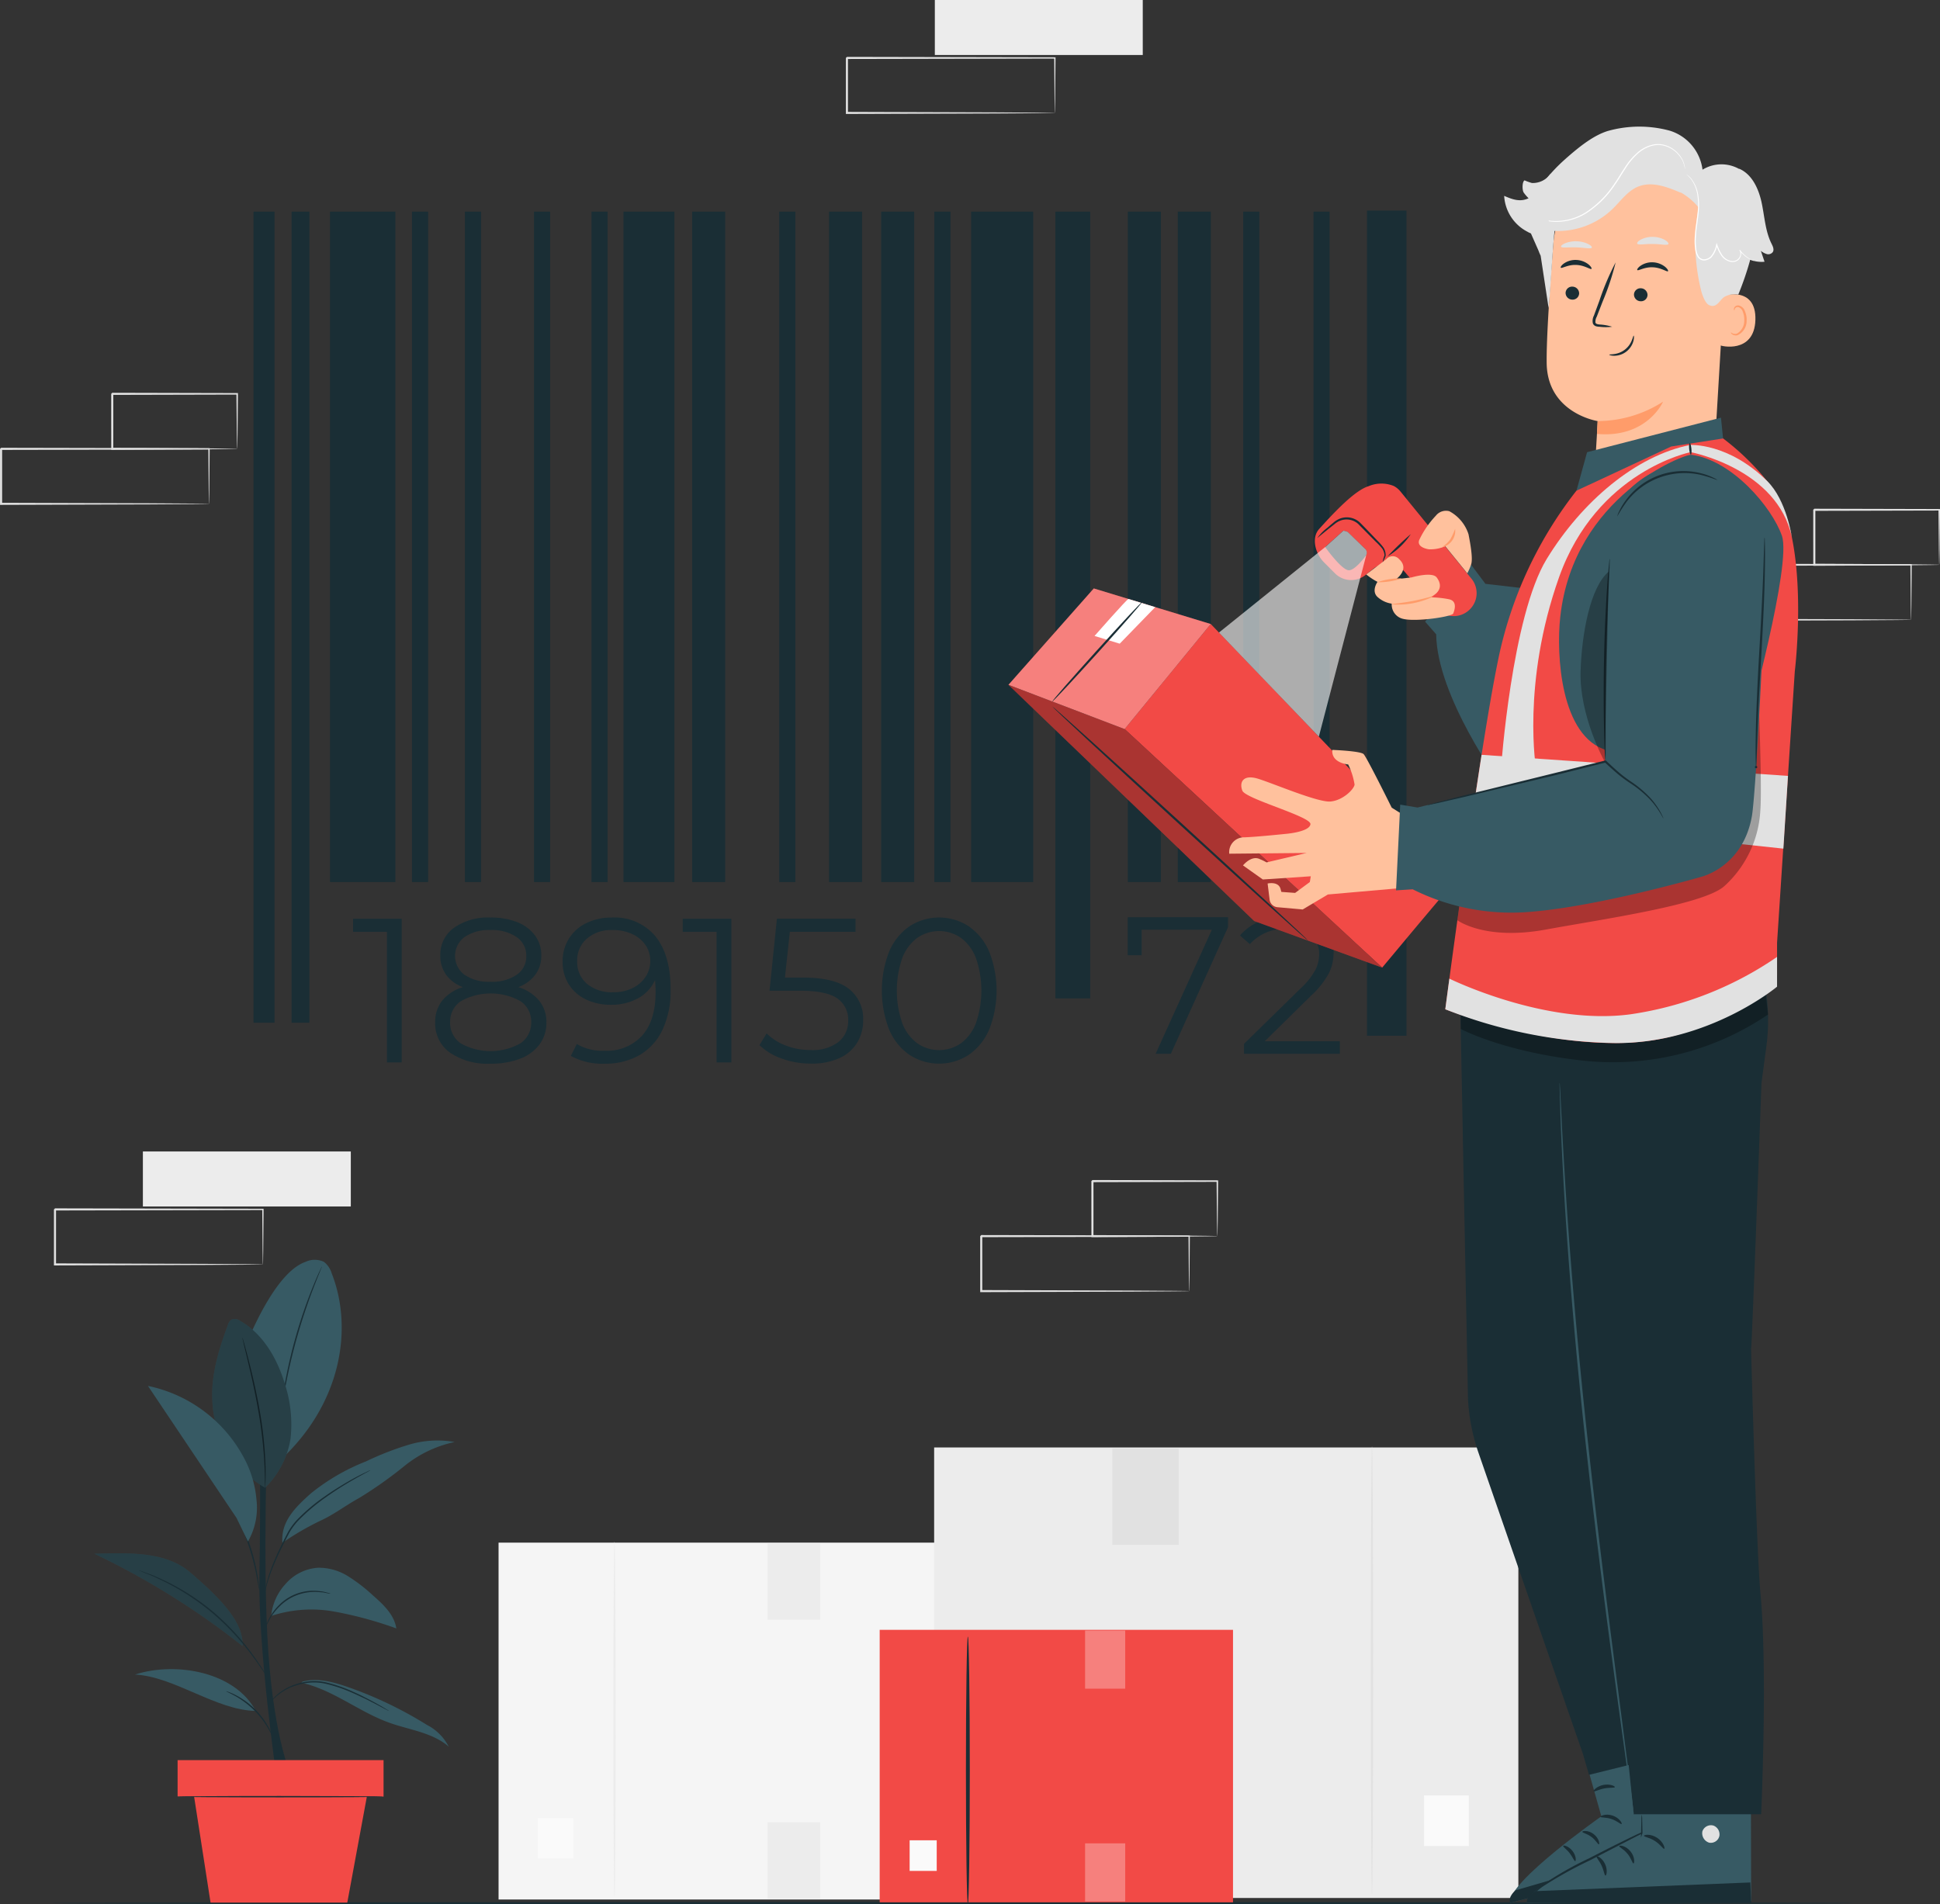 <svg xmlns="http://www.w3.org/2000/svg" width="276.021" height="270.98" viewBox="0 0 276.021 270.98"><rect x="0" y="0" width="276.021" height="270.98" fill="#333333" stroke="none"/><defs><style>.a{fill:#ececec;}.b{fill:#e1e1e1;}.c{fill:#f5f5f5;}.d{fill:#fafafa;}.e{fill:#1a2e35;}.f{fill:#375a64;}.g{opacity:0.3;}.h{fill:#f24a46;}.i{fill:#fff;}.j{fill:#ffc19d;}.k{fill:#ff9c6a;}.l{opacity:0.6;}</style></defs><g transform="translate(-232.31 -115.266)"><g transform="translate(239.979 279.123)"><g transform="translate(12.66 0)"><rect class="a" width="29.583" height="7.826"></rect></g><g transform="translate(0 8.079)"><path class="b" d="M274.657,406.022a.934.934,0,0,1-.009-.142l-.01-.4q-.007-.552-.022-1.54c-.012-1.351-.029-3.293-.05-5.742l.091.091-29.581.059c.066-.067-.152.151.149-.15v2q0,1,0,1.976,0,1.959,0,3.849l-.147-.147,21.082.067,6.223.042,1.682.019.44.01a1.131,1.131,0,0,1,.156.009.6.6,0,0,1-.137.01l-.422.01-1.651.019-6.189.042-21.184.067h-.148v-.148q0-1.887,0-3.849,0-.98,0-1.976v-2c.3-.3.085-.084.153-.151l29.581.059h.092v.092c-.021,2.472-.039,4.433-.05,5.8q-.015.974-.022,1.52c0,.158-.007.285-.01.385A.566.566,0,0,1,274.657,406.022Z" transform="translate(-244.923 -398.032)"></path></g></g><g transform="translate(352.657 115.266)"><g transform="translate(12.66)"><rect class="a" width="29.583" height="7.826"></rect></g><g transform="translate(0 8.078)"><path class="b" d="M459.967,136.543a.94.94,0,0,1-.009-.142l-.01-.4q-.008-.553-.022-1.54c-.012-1.351-.029-3.293-.051-5.742l.092.092-29.582.059c.067-.067-.152.15.149-.151v2q0,1,0,1.975,0,1.959,0,3.85l-.148-.147,21.082.067,6.223.042,1.682.019.44.009a1.178,1.178,0,0,1,.156.01.726.726,0,0,1-.137.01l-.422.009-1.651.019-6.189.042-21.185.067h-.147v-.148q0-1.888,0-3.85,0-.98,0-1.975v-2c.3-.3.085-.083.153-.151l29.582.059h.092v.091c-.022,2.472-.039,4.433-.051,5.8q-.014.974-.022,1.52c0,.158-.007.285-.01.385A.574.574,0,0,1,459.967,136.543Z" transform="translate(-430.233 -128.552)"></path></g></g><g transform="translate(371.765 283.154)"><g transform="translate(0 7.846)"><path class="b" d="M491.392,412.269a.941.941,0,0,1-.009-.142l-.009-.4q-.008-.552-.022-1.54c-.012-1.351-.029-3.293-.05-5.742l.091.092-29.581.059c.066-.067-.152.151.149-.15v2q0,1,0,1.975,0,1.96,0,3.85l-.147-.147,21.082.067,6.223.042,1.682.019.44.01a1.109,1.109,0,0,1,.156.009.6.6,0,0,1-.137.01l-.422.01-1.651.019-6.189.043-21.184.067h-.148v-.148q0-1.887,0-3.85,0-.98,0-1.975v-2c.3-.3.085-.084.153-.151l29.581.06h.093v.091c-.021,2.472-.038,4.433-.05,5.8q-.015.974-.023,1.52l-.009.385A.543.543,0,0,1,491.392,412.269Z" transform="translate(-461.658 -404.279)"></path></g><g transform="translate(15.817)"><path class="b" d="M505.6,399.386a.877.877,0,0,1-.011-.149c0-.112-.007-.248-.012-.415q-.01-.577-.027-1.569c-.014-1.372-.034-3.31-.058-5.694l.108.109-17.773.042c-.136.135.182-.184.15-.15V393.6q0,1.009,0,1.992c0,1.309,0,2.578-.005,3.794l-.143-.143,12.715.068,3.7.04,1,.018a3.19,3.19,0,0,1,.357.018,1.986,1.986,0,0,1-.322.018l-.969.018-3.671.039-12.812.068h-.143v-.145c0-1.216,0-2.486-.005-3.794q0-.982,0-1.992v-2.039c-.033.032.286-.286.152-.152l17.773.043h.109v.108c-.024,2.411-.044,4.371-.058,5.759q-.016.976-.027,1.545A4.416,4.416,0,0,1,505.6,399.386Z" transform="translate(-487.671 -391.375)"></path></g></g><g transform="translate(232.31 171.124)"><g transform="translate(0 7.846)"><path class="b" d="M262.044,228.024a.94.94,0,0,1-.009-.142l-.01-.4q-.008-.553-.022-1.54c-.012-1.351-.029-3.294-.05-5.742l.092.091-29.582.06c.067-.067-.152.15.149-.151v2q0,1,0,1.975,0,1.959,0,3.85l-.148-.148,21.082.067,6.222.043,1.683.019.44.01a.968.968,0,0,1,.156.01.706.706,0,0,1-.137.009l-.422.01-1.651.019-6.189.042-21.185.067h-.147v-.148q0-1.888,0-3.85,0-.98,0-1.975,0-.5,0-1v-1c.3-.3.085-.084.153-.151l29.582.059h.092v.092c-.022,2.472-.039,4.433-.051,5.8q-.014.975-.022,1.52l-.01.385A.581.581,0,0,1,262.044,228.024Z" transform="translate(-232.31 -220.033)"></path></g><g transform="translate(15.817)"><path class="b" d="M276.251,215.14a.778.778,0,0,1-.012-.149c0-.113-.007-.249-.012-.415q-.01-.578-.027-1.569c-.014-1.372-.034-3.31-.058-5.693l.108.108-17.773.043c-.135.134.182-.184.15-.15v2.039q0,1.009,0,1.992c0,1.309,0,2.579-.005,3.795l-.143-.144,12.715.068,3.7.04,1,.018a2.879,2.879,0,0,1,.358.018,2.205,2.205,0,0,1-.323.018l-.969.018-3.671.04-12.812.068h-.143v-.144c0-1.216,0-2.486-.005-3.795q0-.982,0-1.992v-2.039c-.033.032.286-.286.152-.151l17.773.042h.109v.108c-.025,2.41-.044,4.371-.058,5.759q-.017.976-.027,1.545A4.553,4.553,0,0,1,276.251,215.14Z" transform="translate(-258.323 -207.13)"></path></g></g><g transform="translate(474.477 187.624)"><g transform="translate(0 7.845)"><path class="b" d="M660.313,255.16a.943.943,0,0,1-.009-.142l-.01-.4q-.007-.553-.022-1.54c-.012-1.351-.029-3.293-.051-5.742l.092.092-29.581.059c.066-.067-.153.15.149-.151v2q0,1,0,1.975,0,1.959,0,3.85l-.147-.147,21.082.067,6.223.042,1.682.019.44.009a1.17,1.17,0,0,1,.156.01.658.658,0,0,1-.137.01l-.422.009-1.651.019-6.189.042-21.184.067h-.148v-.148q0-1.888,0-3.85,0-.98,0-1.975v-2c.3-.3.085-.083.153-.151l29.581.059h.092v.091c-.021,2.472-.039,4.433-.05,5.8q-.015.974-.023,1.52l-.01.385A.574.574,0,0,1,660.313,255.16Z" transform="translate(-630.579 -247.169)"></path></g><g transform="translate(15.817)"><path class="b" d="M674.52,242.277a.918.918,0,0,1-.012-.149c0-.112-.007-.249-.012-.415q-.01-.577-.027-1.569c-.014-1.372-.034-3.31-.058-5.693l.108.108-17.773.043c-.136.134.182-.184.15-.15v2.039q0,1.009,0,1.992c0,1.309,0,2.579,0,3.795l-.143-.144,12.715.068,3.7.04,1,.018a3.029,3.029,0,0,1,.357.018,2.087,2.087,0,0,1-.323.018l-.969.018-3.671.04-12.812.068H656.6v-.144c0-1.216,0-2.486-.005-3.795q0-.982,0-1.992v-2.039c-.033.032.286-.286.152-.151l17.773.043h.109v.108c-.024,2.411-.044,4.371-.058,5.759q-.017.975-.027,1.544A4.627,4.627,0,0,1,674.52,242.277Z" transform="translate(-656.592 -234.266)"></path></g></g><g transform="translate(303.245 334.648)"><g transform="translate(0 0.138)"><rect class="c" width="65.842" height="50.783" transform="translate(65.842 50.783) rotate(180)"></rect></g><g transform="translate(16.332)"><path class="a" d="M375.995,526.624c.091,0,.164-11.319.164-25.28s-.074-25.282-.164-25.282-.165,11.318-.165,25.282S375.9,526.624,375.995,526.624Z" transform="translate(-375.83 -476.062)"></path></g><g transform="translate(5.583 39.362)"><rect class="d" width="5.048" height="5.706" transform="translate(5.048 5.706) rotate(180)"></rect></g><g transform="translate(38.276 0.269)"><rect class="a" width="7.479" height="10.836"></rect></g><g transform="translate(38.276 39.933)"><rect class="a" width="7.479" height="10.836"></rect></g></g><g transform="translate(365.219 321.068)"><g transform="translate(0)"><g transform="translate(0 0.174)"><rect class="a" width="83.121" height="64.11"></rect></g><g transform="translate(62.131)"><path class="b" d="M553.238,517.56c-.091,0-.165-14.29-.165-31.914s.074-31.917.165-31.917.165,14.287.165,31.917S553.329,517.56,553.238,517.56Z" transform="translate(-553.073 -453.729)"></path></g><g transform="translate(69.701 49.691)"><rect class="d" width="6.372" height="7.204"></rect></g><g transform="translate(25.358 0.339)"><rect class="b" width="9.442" height="13.68"></rect></g><g transform="translate(25.358 50.413)"><rect class="b" width="9.442" height="13.68"></rect></g></g></g><g transform="translate(239.522 385.93)"><path class="e" d="M500.728,560.559c0,.088-57.437.158-128.272.158-70.86,0-128.284-.071-128.284-.158s57.424-.158,128.284-.158C443.291,560.4,500.728,560.472,500.728,560.559Z" transform="translate(-244.171 -560.401)"></path></g><g transform="translate(245.747 294.528)"><g transform="translate(23.459 22.327)"><path class="e" d="M295.421,497.925s-2.639-18.141-2.419-28.7-.013-22.429-.013-22.429h1.216s-.823,20.95.073,33.586,3.255,17.539,3.255,17.539h-2.112" transform="translate(-292.99 -446.8)"></path></g><g transform="translate(21.584)"><path class="f" d="M302.072,412a3.2,3.2,0,0,0-1.108-1.622,3.086,3.086,0,0,0-2.643.019c-3.674,1.3-6.931,8.149-8.416,11.752l4.878,16.434C303.586,430.412,305.11,419.7,302.072,412Z" transform="translate(-289.905 -410.081)"></path></g><g transform="translate(26.458 0.959)"><path class="e" d="M303.821,411.658a.968.968,0,0,1-.071.214l-.238.6c-.214.517-.514,1.27-.873,2.2-.719,1.866-1.633,4.475-2.451,7.415s-1.376,5.649-1.722,7.618c-.174.985-.3,1.784-.388,2.337-.043.258-.077.469-.1.636a.982.982,0,0,1-.05.22.9.9,0,0,1,.01-.225c.018-.169.04-.381.066-.642.06-.557.169-1.36.325-2.35a69.876,69.876,0,0,1,4.182-15.061c.376-.928.7-1.673.933-2.182l.274-.584A.951.951,0,0,1,303.821,411.658Z" transform="translate(-297.921 -411.658)"></path></g><g transform="translate(16.758 8.426)"><path class="f" d="M289.5,447.952a14.883,14.883,0,0,1-7.518-12.5c-.176-3.646.945-7.225,2.215-10.649a1.373,1.373,0,0,1,.516-.773,1.312,1.312,0,0,1,1.246.194c3.322,1.892,5.335,5.5,6.406,9.168a18.506,18.506,0,0,1,.752,7.539,12.525,12.525,0,0,1-3.617,7.016" transform="translate(-281.968 -423.939)"></path></g><g transform="translate(21.051 11.105)"><path class="e" d="M292.272,449.679a.872.872,0,0,1-.018-.221c0-.166-.007-.375-.012-.631,0-.547-.023-1.34-.068-2.317a63.372,63.372,0,0,0-.849-7.592c-.507-2.944-1.122-5.579-1.576-7.484l-.541-2.256-.14-.615a.893.893,0,0,1-.036-.218.922.922,0,0,1,.075.208c.047.16.105.36.178.606.15.527.358,1.293.6,2.241.489,1.9,1.127,4.534,1.636,7.485a55.5,55.5,0,0,1,.792,7.621c.027.98.027,1.775,0,2.323l-.026.631A.923.923,0,0,1,292.272,449.679Z" transform="translate(-289.029 -428.345)"></path></g><g class="g" transform="translate(16.758 8.426)"><path d="M289.5,447.952a14.883,14.883,0,0,1-7.518-12.5c-.176-3.646.945-7.225,2.215-10.649a1.373,1.373,0,0,1,.516-.773,1.312,1.312,0,0,1,1.246.194c3.322,1.892,5.335,5.5,6.406,9.168a18.506,18.506,0,0,1,.752,7.539,12.525,12.525,0,0,1-3.617,7.016" transform="translate(-281.968 -423.939)"></path></g><g transform="translate(29.451 59.808)"><path class="f" d="M302.844,508.83c4.5.988,8.2,4.162,12.545,5.705,2.872,1.021,6.12,1.382,8.413,3.391a7.13,7.13,0,0,0-3.122-3.107,55.968,55.968,0,0,0-11.371-5.428c-2.042-.7-4.258-1.295-6.339-.713" transform="translate(-302.844 -508.442)"></path></g><g transform="translate(5.769 58.258)"><path class="f" d="M281.073,511.839c-5.635-.091-11.568-4.888-17.177-5.174,5.87-1.9,14.274-.347,17.177,5.174" transform="translate(-263.896 -505.893)"></path></g><g transform="translate(25.148 43.823)"><path class="f" d="M295.766,489.017a18.346,18.346,0,0,1,9.009-.613,54.815,54.815,0,0,1,8.795,2.39c-.289-1.955-1.873-3.425-3.36-4.726a23.488,23.488,0,0,0-3.532-2.714,7.873,7.873,0,0,0-4.235-1.195,6.7,6.7,0,0,0-4.675,2.356,7.763,7.763,0,0,0-2,4.5" transform="translate(-295.766 -482.153)"></path></g><g transform="translate(0 41.778)"><path class="f" d="M267.991,481.477c-3.547-3.028-8.92-2.732-13.583-2.627a110.64,110.64,0,0,1,21.065,13.127C275.663,488.68,272.472,485.3,267.991,481.477Z" transform="translate(-254.408 -478.79)"></path></g><g class="g" transform="translate(0 41.778)"><path d="M267.991,481.477c-3.547-3.028-8.92-2.732-13.583-2.627a110.64,110.64,0,0,1,21.065,13.127C275.663,488.68,272.472,485.3,267.991,481.477Z" transform="translate(-254.408 -478.79)"></path></g><g transform="translate(26.724 25.712)"><path class="f" d="M298.378,466.941a39.49,39.49,0,0,1,5.455-3.17c1.867-.848,3.609-2.2,5.412-3.176a59.08,59.08,0,0,0,6.51-4.6,16.9,16.9,0,0,1,7.13-3.4,14.025,14.025,0,0,0-6.489.375,41.954,41.954,0,0,0-6.107,2.376,29.775,29.775,0,0,0-7.844,4.547c-2.262,2.024-4.306,4.02-4.067,7.046" transform="translate(-298.359 -452.368)"></path></g><g transform="translate(24.796 59.954)"><path class="e" d="M312.286,512.932a.706.706,0,0,1-.178-.077l-.492-.255c-.424-.226-1.034-.561-1.8-.946-.379-.2-.8-.41-1.257-.624s-.943-.446-1.464-.671a21.491,21.491,0,0,0-3.47-1.209,7.455,7.455,0,0,0-3.615-.091,10.3,10.3,0,0,0-1.531.457,7.887,7.887,0,0,0-2.79,1.918c-.327.35-.485.564-.5.553a.7.7,0,0,1,.1-.166,5.062,5.062,0,0,1,.34-.439,7.3,7.3,0,0,1,1.535-1.351,7.734,7.734,0,0,1,1.25-.669,10.153,10.153,0,0,1,1.552-.483,7.515,7.515,0,0,1,3.7.075,20.577,20.577,0,0,1,3.5,1.235c.521.231,1.012.459,1.462.691s.874.439,1.25.648c.761.4,1.36.756,1.773,1l.474.288A.694.694,0,0,1,312.286,512.932Z" transform="translate(-295.188 -508.681)"></path></g><g transform="translate(18.743 61.41)"><path class="e" d="M285.233,511.078a1.3,1.3,0,0,1,.353.1,7.766,7.766,0,0,1,.918.4,11.152,11.152,0,0,1,4.708,4.523,7.8,7.8,0,0,1,.435.9,1.278,1.278,0,0,1,.117.348c-.032.015-.243-.463-.676-1.178a12.471,12.471,0,0,0-4.652-4.469C285.705,511.3,285.22,511.111,285.233,511.078Z" transform="translate(-285.233 -511.076)"></path></g><g transform="translate(6.276 44.181)"><path class="e" d="M264.729,482.743a1.16,1.16,0,0,1,.24.071l.676.241,1.066.393c.415.154.867.382,1.377.607a32.554,32.554,0,0,1,7.336,4.674,35.816,35.816,0,0,1,3.421,3.369,37.853,37.853,0,0,1,2.429,3.077c.643.911,1.131,1.67,1.465,2.2l.385.6a1.147,1.147,0,0,1,.125.218,1.238,1.238,0,0,1-.158-.195c-.1-.131-.241-.328-.417-.584-.355-.513-.86-1.258-1.516-2.156s-1.48-1.935-2.451-3.036a37.564,37.564,0,0,0-3.413-3.339,34.361,34.361,0,0,0-7.266-4.7c-.5-.232-.95-.469-1.36-.632l-1.051-.424-.662-.276A1.18,1.18,0,0,1,264.729,482.743Z" transform="translate(-264.729 -482.742)"></path></g><g transform="translate(24.4 47.115)"><path class="e" d="M303.739,487.971a1.976,1.976,0,0,1-.449-.058l-.518-.1c-.2-.039-.436-.04-.692-.066a7.088,7.088,0,0,0-3.873.764,7,7,0,0,0-1.762,1.308,7.973,7.973,0,0,0-1.133,1.4,11.681,11.681,0,0,0-.775,1.479,1.657,1.657,0,0,1,.114-.44,6.327,6.327,0,0,1,.539-1.114,7.5,7.5,0,0,1,1.122-1.456,6.858,6.858,0,0,1,5.779-2.083c.26.036.5.047.7.1l.516.13A1.951,1.951,0,0,1,303.739,487.971Z" transform="translate(-294.536 -487.567)"></path></g><g transform="translate(24.144 29.95)"><path class="e" d="M309.238,459.338a1.209,1.209,0,0,1-.213.131l-.629.342c-.547.294-1.333.729-2.289,1.292s-2.072,1.271-3.264,2.124a27.273,27.273,0,0,0-3.645,3.054,9.232,9.232,0,0,0-1.491,1.93c-.369.709-.722,1.394-1.046,2.052a37.281,37.281,0,0,0-1.566,3.564,21.665,21.665,0,0,0-.761,2.509c-.144.6-.2.943-.216.94a1.093,1.093,0,0,1,.022-.249c.02-.163.054-.4.117-.707a18.753,18.753,0,0,1,.7-2.542,34.391,34.391,0,0,1,1.533-3.6c.32-.662.671-1.35,1.037-2.061a9.326,9.326,0,0,1,1.521-1.979,26.423,26.423,0,0,1,3.682-3.065c1.2-.848,2.337-1.539,3.3-2.1s1.766-.966,2.325-1.239l.646-.308A1.177,1.177,0,0,1,309.238,459.338Z" transform="translate(-294.115 -459.337)"></path></g><g transform="translate(19.701 35.293)"><path class="e" d="M290.573,479.843a2.243,2.243,0,0,1-.112-.475c-.066-.347-.148-.783-.246-1.3a33.345,33.345,0,0,0-2.675-8.282l-.55-1.206a2.231,2.231,0,0,1-.181-.453,2.29,2.29,0,0,1,.25.418c.15.275.36.677.608,1.18a27.812,27.812,0,0,1,2.686,8.318c.088.554.151,1,.184,1.315A2.309,2.309,0,0,1,290.573,479.843Z" transform="translate(-286.808 -468.125)"></path></g><g transform="translate(7.614 17.958)"><path class="f" d="M282.374,455.849a15.287,15.287,0,0,0-1.832-6.084,20.082,20.082,0,0,0-13.612-10.151l12.6,18.783,1.627,3.352A9.632,9.632,0,0,0,282.374,455.849Z" transform="translate(-266.93 -439.615)"></path></g><g transform="translate(11.595 71.207)"><g transform="translate(0.237)"><rect class="h" width="29.303" height="5.194"></rect></g><g transform="translate(2.425 4.163)"><path class="h" d="M277.466,534.036l2.5,16.115h19.453l2.977-16.115Z" transform="translate(-277.466 -534.036)"></path></g><g transform="translate(0 5.097)"><path class="e" d="M303,535.675c0,.057-6.609.1-14.761.1s-14.762-.046-14.762-.1,6.608-.1,14.762-.1S303,535.618,303,535.675Z" transform="translate(-273.477 -535.572)"></path></g></g></g><g transform="translate(357.47 347.194)"><g transform="translate(0)"><rect class="h" width="50.271" height="38.773" transform="translate(50.271 38.773) rotate(180)"></rect><g transform="translate(4.262 29.948)"><rect class="d" width="3.854" height="4.357" transform="translate(3.854 4.357) rotate(180)"></rect></g><g class="g" transform="translate(29.225 0.1)"><rect class="i" width="5.71" height="8.273"></rect></g><g class="g" transform="translate(29.225 30.385)"><rect class="i" width="5.71" height="8.273"></rect></g></g><g transform="translate(12.272 0.949)"><path class="e" d="M458.607,536.348c-.151,0-.275-8.528-.275-19.045s.123-19.047.275-19.047.275,8.526.275,19.047S458.759,536.348,458.607,536.348Z" transform="translate(-458.332 -498.256)"></path></g></g><g transform="translate(268.38 145.23)"><g transform="translate(0 0.152)"><rect class="e" width="2.992" height="115.415"></rect></g><g transform="translate(5.415 0.152)"><rect class="e" width="2.533" height="115.415"></rect></g><g transform="translate(10.882 0.152)"><rect class="e" width="9.301" height="95.404"></rect></g><g transform="translate(22.547 0.152)"><rect class="e" width="2.295" height="95.404"></rect></g><g transform="translate(30.079 0.152)"><rect class="e" width="2.295" height="95.404"></rect></g><g transform="translate(39.906 0.152)"><rect class="e" width="2.295" height="95.404"></rect></g><g transform="translate(48.088 0.152)"><rect class="e" width="2.295" height="95.404"></rect></g><g transform="translate(74.797 0.152)"><rect class="e" width="2.295" height="95.404"></rect></g><g transform="translate(114.089 0.152)"><rect class="e" width="4.952" height="111.957"></rect></g><g transform="translate(140.813 0.152)"><rect class="e" width="2.295" height="95.404"></rect></g><g transform="translate(150.811 0.152)"><rect class="e" width="2.295" height="95.404"></rect></g><g transform="translate(158.426 0)"><rect class="e" width="5.617" height="117.427"></rect></g><g transform="translate(96.869 0.152)"><rect class="e" width="2.295" height="95.404"></rect></g><g transform="translate(62.409 0.152)"><rect class="e" width="4.699" height="95.404"></rect></g><g transform="translate(81.885 0.152)"><rect class="e" width="4.699" height="95.404"></rect></g><g transform="translate(89.304 0.152)"><rect class="e" width="4.699" height="95.404"></rect></g><g transform="translate(124.397 0.152)"><rect class="e" width="4.699" height="95.404"></rect></g><g transform="translate(131.504 0.152)"><rect class="e" width="4.699" height="95.404"></rect></g><g transform="translate(102.102 0.152)"><rect class="e" width="8.832" height="95.404"></rect></g><g transform="translate(52.641 0.152)"><rect class="e" width="7.242" height="95.404"></rect></g><g transform="translate(14.16 100.599)"><path class="e" d="M321.841,330.278v20.445h-2.1V332.148h-4.819v-1.87Z" transform="translate(-314.918 -330.103)"></path><path class="e" d="M348.925,341.819a4.778,4.778,0,0,1,1.037,3.1,5.155,5.155,0,0,1-.964,3.11,6.076,6.076,0,0,1-2.76,2.044,11.366,11.366,0,0,1-4.22.716,9.442,9.442,0,0,1-5.783-1.577,5.081,5.081,0,0,1-2.1-4.293,4.849,4.849,0,0,1,1.008-3.111,6.075,6.075,0,0,1,2.935-1.913,5.1,5.1,0,0,1-2.394-1.767,4.6,4.6,0,0,1-.818-2.731,4.677,4.677,0,0,1,1.942-3.943,8.473,8.473,0,0,1,5.213-1.461,10.028,10.028,0,0,1,3.782.657,5.719,5.719,0,0,1,2.526,1.884,4.694,4.694,0,0,1,.905,2.863,4.491,4.491,0,0,1-.847,2.731,5.293,5.293,0,0,1-2.424,1.767A6.211,6.211,0,0,1,348.925,341.819Zm-2.658,6.075a3.522,3.522,0,0,0,1.533-3.009,3.484,3.484,0,0,0-1.533-2.993,8.732,8.732,0,0,0-8.47,0,3.485,3.485,0,0,0-1.533,2.993,3.523,3.523,0,0,0,1.519,3.023,8.714,8.714,0,0,0,8.485-.015Zm-7.959-9.756a6.122,6.122,0,0,0,3.71.994,6.188,6.188,0,0,0,3.724-.994,3.128,3.128,0,0,0,1.358-2.657,3.164,3.164,0,0,0-1.387-2.717,6.224,6.224,0,0,0-3.694-.992,6.144,6.144,0,0,0-3.7.992,3.348,3.348,0,0,0-.015,5.374Z" transform="translate(-322.449 -329.99)"></path><path class="e" d="M377.161,332.662q2.161,2.672,2.162,7.55A12.981,12.981,0,0,1,378.154,346a8.178,8.178,0,0,1-3.271,3.578,9.65,9.65,0,0,1-4.907,1.212,9.206,9.206,0,0,1-4.848-1.11l.847-1.694a7.139,7.139,0,0,0,3.972.964,6.78,6.78,0,0,0,5.316-2.147q1.927-2.146,1.928-6.235,0-.759-.088-1.665a5.517,5.517,0,0,1-2.424,2.585,7.778,7.778,0,0,1-3.826.921,8.078,8.078,0,0,1-3.577-.759,5.817,5.817,0,0,1-2.439-2.146,5.914,5.914,0,0,1-.876-3.228,6.038,6.038,0,0,1,.905-3.3,5.976,5.976,0,0,1,2.5-2.205,8.079,8.079,0,0,1,3.578-.774A7.537,7.537,0,0,1,377.161,332.662Zm-3.257,7.375a4.6,4.6,0,0,0,1.855-1.606,4.054,4.054,0,0,0,.672-2.278,3.975,3.975,0,0,0-.628-2.162,4.515,4.515,0,0,0-1.855-1.606,6.469,6.469,0,0,0-2.92-.613,5.284,5.284,0,0,0-3.607,1.212,4.071,4.071,0,0,0-1.388,3.227,4.03,4.03,0,0,0,1.388,3.214,5.547,5.547,0,0,0,3.753,1.2A6.088,6.088,0,0,0,373.9,340.037Z" transform="translate(-334.14 -329.99)"></path><path class="e" d="M398.981,330.278v20.445h-2.1V332.148h-4.819v-1.87Z" transform="translate(-345.154 -330.103)"></path><path class="e" d="M422.742,340.252a5.338,5.338,0,0,1,2.03,4.454,6.113,6.113,0,0,1-.832,3.184,5.666,5.666,0,0,1-2.5,2.2,9.349,9.349,0,0,1-4.089.8,12.1,12.1,0,0,1-4.162-.716,8.5,8.5,0,0,1-3.169-1.913l1.022-1.664a7.557,7.557,0,0,0,2.688,1.708,9.687,9.687,0,0,0,3.592.657,6.039,6.039,0,0,0,3.929-1.139,3.731,3.731,0,0,0,1.387-3.038,3.62,3.62,0,0,0-1.562-3.183q-1.563-1.081-5.272-1.081h-4.352l1.052-10.252h11.186v1.87h-9.346l-.7,6.513h2.629Q420.712,338.661,422.742,340.252Z" transform="translate(-352.195 -330.103)"></path><path class="e" d="M442.579,349.53a8.229,8.229,0,0,1-2.891-3.607,15.293,15.293,0,0,1,0-11.07,8.236,8.236,0,0,1,2.891-3.607,7.718,7.718,0,0,1,8.441,0,8.327,8.327,0,0,1,2.906,3.607,15.086,15.086,0,0,1,0,11.07,8.32,8.32,0,0,1-2.906,3.607,7.721,7.721,0,0,1-8.441,0Zm7.36-1.665a6.414,6.414,0,0,0,2.117-2.891,14.224,14.224,0,0,0,0-9.171,6.416,6.416,0,0,0-2.117-2.891,5.46,5.46,0,0,0-6.279,0,6.416,6.416,0,0,0-2.118,2.891,14.234,14.234,0,0,0,0,9.171,6.415,6.415,0,0,0,2.118,2.891,5.457,5.457,0,0,0,6.279,0Z" transform="translate(-363.415 -329.99)"></path></g><g transform="translate(124.382 100.39)"><path class="e" d="M510.46,329.921v1.416l-8.134,18.018h-2.165l8-17.657h-9.994v3.637H496.19v-5.414Z" transform="translate(-496.19 -329.754)"></path><path class="e" d="M536.657,347.471v1.777H523.026v-1.416l8.079-7.912a10.476,10.476,0,0,0,2.069-2.6,4.934,4.934,0,0,0,.541-2.207,3.257,3.257,0,0,0-1.18-2.679,5.231,5.231,0,0,0-3.373-.958,6.661,6.661,0,0,0-5.3,2.165l-1.416-1.222a7.455,7.455,0,0,1,2.9-2.055,10.434,10.434,0,0,1,3.984-.722,7.276,7.276,0,0,1,4.706,1.4,4.676,4.676,0,0,1,1.735,3.845,6.6,6.6,0,0,1-.666,2.887,12.116,12.116,0,0,1-2.526,3.193l-6.608,6.5Z" transform="translate(-506.48 -329.647)"></path></g></g><g transform="translate(375.793 133.284)"><g transform="translate(0 0)"><g transform="translate(0 65.716)"><path class="h" d="M480.423,252.975,468.282,266.69l16.525,6.3,12.253-14.951Z" transform="translate(-468.282 -252.975)"></path><g transform="translate(16.525 5.058)"><path class="h" d="M507.712,261.294s35.073,36.423,34.736,36.648-10.342,12.253-10.342,12.253l-36.648-33.949Z" transform="translate(-495.459 -261.294)"></path></g><g transform="translate(0 13.715)"><path class="h" d="M468.282,275.53l34.961,33.612,18.211,6.633-36.647-33.949Z" transform="translate(-468.282 -275.53)"></path></g><g class="g" transform="translate(0 13.715)"><path d="M468.282,275.53l34.961,33.612,18.211,6.633-36.647-33.949Z" transform="translate(-468.282 -275.53)"></path></g><g class="g"><path class="i" d="M480.423,252.975,468.282,266.69l16.525,6.3,12.253-14.951Z" transform="translate(-468.282 -252.975)"></path></g></g><g transform="translate(31.414 88.693)"><path class="j" d="M534.61,290.763s4,.151,4.452.6,4,7.622,4,7.622l1.208.755.342,10.665-10.634.933-3.584,2.134-3.535-.319a1.242,1.242,0,0,1-1.171-1.087l-.284-2.289s1.457-.344,1.821.7l.134.494,1.959.143,2.093-1.547.136-.819-6.824.455-2.821-2s1.205-1.512,2.418-.884a7.333,7.333,0,0,1,.932.454l5.7-1.344-11.006.107a2.111,2.111,0,0,1,2.179-2.332c1.685-.052,5.961-.5,5.961-.5s3.276-.273,3.412-1.365-9.236-3.594-9.691-4.777.091-2.366,2.275-1.683,8.463,3.367,10.237,3.23,3.367-1.729,3.457-2.411a10.079,10.079,0,0,0-.91-2.866S534.443,292.655,534.61,290.763Z" transform="translate(-519.946 -290.763)"></path></g><g transform="translate(12.246 67.215)"><path class="i" d="M493.248,255.441c-.16-.049-4.826,5.262-4.826,5.262l3.584,1.1,5.049-5.2Z" transform="translate(-488.422 -255.44)"></path></g><g transform="translate(6.234 67.67)"><path class="e" d="M478.536,270.324c-.065-.059,2.739-3.271,6.262-7.174s6.434-7.021,6.5-6.962-2.739,3.27-6.264,7.174S478.6,270.383,478.536,270.324Z" transform="translate(-478.535 -256.188)"></path></g><g transform="translate(6.235 82.511)"><path class="e" d="M514.944,313.925c-.059.064-8.258-7.345-18.31-16.546s-18.156-16.718-18.1-16.782,8.255,7.343,18.311,16.549S515,313.861,514.944,313.925Z" transform="translate(-478.536 -280.596)"></path></g><g transform="translate(29.952 50.807)"><g transform="translate(29.327 11.525)"><path class="f" d="M565.772,255.521l1.575,1.8c.113,8.894,9.174,21.293,9.174,21.293l4.766-20.172-1.732-7.7-5.2-.6-2.046-2.73Z" transform="translate(-565.772 -247.41)"></path></g><g transform="translate(13.64)"><path class="h" d="M547.633,228.81c-1.878.561-4.649,3.429-7.052,6.1-1.154,1.284-.522,3.529.7,4.749l1.56,1.562a3.253,3.253,0,0,0,1.939.933h0a3.25,3.25,0,0,0,2.393-.695l1.086-.871a3.25,3.25,0,0,1,4.487.4l4.518,5.2a3.251,3.251,0,0,0,4.779.139l.02-.021a3.249,3.249,0,0,0,.2-4.32L552.172,229.59a3.16,3.16,0,0,0-.964-.8A4.667,4.667,0,0,0,547.633,228.81Z" transform="translate(-539.973 -228.455)"></path><g transform="translate(7.315 10.329)"><path class="j" d="M552,248.03a9.339,9.339,0,0,0,1.6,1.059s-.891,1.255-.034,2.112a3.815,3.815,0,0,0,2.062.988,2.08,2.08,0,0,0,1.67,2.177c1.822.429,6.9-.315,7.081-.78s.62-1.728-.559-2.014a13.968,13.968,0,0,0-2.768-.28s2.4-.9.979-2.824c-.654-.885-3.589-.01-3.589-.01l-2.2.251s2.01-1.416.444-2.842a1.2,1.2,0,0,0-1.835,0Z" transform="translate(-552.003 -245.442)"></path></g><g transform="translate(14.787 3.833)"><path class="j" d="M565.72,240.266s-1.777-.228-1.366-1.321a13.221,13.221,0,0,1,2.368-3.461,1.833,1.833,0,0,1,1.913-.638,5.689,5.689,0,0,1,2.733,3.279c.319,1.64.638,3.553.364,4.327a7.8,7.8,0,0,1-.539,1.229l-3.129-3.849A5.325,5.325,0,0,1,565.72,240.266Z" transform="translate(-564.292 -234.759)"></path></g><g transform="translate(0.343 4.793)"><path class="e" d="M549.836,242.722a4.48,4.48,0,0,1,.267-.96l0,.027a1.968,1.968,0,0,0-.3-.978,8.714,8.714,0,0,0-.95-1.014l-2.489-2.519a2.481,2.481,0,0,0-2.41-.52,2.925,2.925,0,0,0-.99.568l-.816.645-1.169.954c-.278.227-.418.353-.429.349A6.79,6.79,0,0,1,542,237.8c.24-.211.505-.44.8-.679a3.131,3.131,0,0,1,1.062-.64,2.744,2.744,0,0,1,2.713.563c.929.932,1.751,1.806,2.472,2.563a7.824,7.824,0,0,1,.947,1.088,2.052,2.052,0,0,1,.272,1.094v.017l0,.011A4.419,4.419,0,0,1,549.836,242.722Z" transform="translate(-540.537 -236.337)"></path></g><g transform="translate(10.331 7.173)"><path class="e" d="M560.284,240.256a10.291,10.291,0,0,1-3.317,3.178,46.291,46.291,0,0,1,3.317-3.178Z" transform="translate(-556.964 -240.253)"></path></g></g><g transform="translate(22.54 13.442)"><path class="k" d="M558.083,250.6a9.848,9.848,0,0,1-3.473.545,9.842,9.842,0,0,1,3.473-.545Z" transform="translate(-554.61 -250.562)"></path></g><g transform="translate(24.562 16.022)"><path class="k" d="M563.919,254.816a11.494,11.494,0,0,1-5.983,1.145c0-.094,1.363-.161,3.009-.48S563.886,254.728,563.919,254.816Z" transform="translate(-557.936 -254.804)"></path></g><g transform="translate(31.828 6.43)"><path class="k" d="M571.654,239.031a2.379,2.379,0,0,1-1.766,2.591c-.04-.084.624-.414,1.109-1.142A10.033,10.033,0,0,0,571.654,239.031Z" transform="translate(-569.886 -239.031)"></path></g><g transform="translate(0 6.692)"><g transform="translate(15.11)"><path class="e" d="M542.391,241.79s2.306,3.242,3.339,3.3c.726.044,1.825-1.248,2.415-2.021a.782.782,0,0,0-.082-1.036l-2.5-2.421-.583-.156Z" transform="translate(-542.391 -239.461)"></path></g><g class="l"><path class="i" d="M532.77,241.694l-15.229,12.262,14.21,14.811L538.5,242.92a.78.78,0,0,0-.1-.81l-2.57-2.493-.583-.156-2.473,2.233Z" transform="translate(-517.541 -239.461)"></path></g></g></g><g transform="translate(70.531)"><g transform="translate(6.043 4.367)"><path class="j" d="M619.733,166.491,618.05,194.75c-.286,4.805-1.689,11.806-9.266,11.008h0c-6.522-1.189-7.818-7.538-7.547-12.022.13-2.127.232-3.9.231-4.12,0,0-7.154-1.105-7.249-8.257-.046-3.456.438-10.581.952-17.022a13.321,13.321,0,0,1,13.27-12.256h.69C616.573,152.507,620.366,159.065,619.733,166.491Z" transform="translate(-594.217 -152.08)"></path></g><g transform="translate(13.201 39.14)"><path class="k" d="M606.083,212.03a17.278,17.278,0,0,0,9.309-2.762s-2.266,5.226-9.4,4.589Z" transform="translate(-605.989 -209.268)"></path></g><g transform="translate(18.924 19.306)"><path class="e" d="M615.416,177.754c.131.154,1-.448,2.193-.393,1.192.036,2.04.7,2.176.558.066-.064-.061-.337-.43-.638a2.99,2.99,0,0,0-1.734-.629,2.884,2.884,0,0,0-1.754.5C615.488,177.422,615.352,177.684,615.416,177.754Z" transform="translate(-615.401 -176.649)"></path></g><g transform="translate(18.466 22.999)"><path class="e" d="M614.648,183.6a.965.965,0,0,0,.932.974.924.924,0,0,0,.995-.872.967.967,0,0,0-.932-.975A.925.925,0,0,0,614.648,183.6Z" transform="translate(-614.647 -182.722)"></path></g><g transform="translate(12.56 19.322)"><path class="e" d="M607.734,185.833a7.253,7.253,0,0,0-1.785-.32c-.28-.029-.546-.085-.593-.275a1.431,1.431,0,0,1,.187-.832q.395-1.019.828-2.137a36.68,36.68,0,0,0,1.858-5.592,36.9,36.9,0,0,0-2.3,5.429q-.415,1.125-.793,2.151a1.626,1.626,0,0,0-.144,1.1.7.7,0,0,0,.462.409,1.892,1.892,0,0,0,.477.066A7.183,7.183,0,0,0,607.734,185.833Z" transform="translate(-604.934 -176.675)"></path></g><g transform="translate(18.915 15.685)"><path class="b" d="M615.394,171.648c.122.261,1.072.036,2.218.063,1.146,0,2.094.254,2.219,0,.055-.123-.13-.362-.525-.587a3.615,3.615,0,0,0-1.688-.425,3.576,3.576,0,0,0-1.692.381C615.528,171.29,615.34,171.523,615.394,171.648Z" transform="translate(-615.385 -170.694)"></path></g><g transform="translate(8.088 16.316)"><path class="b" d="M597.587,172.5c.109.224,1.056.052,2.185.1,1.13.026,2.053.258,2.188.041.06-.1-.112-.309-.492-.509a3.942,3.942,0,0,0-1.646-.4,4.059,4.059,0,0,0-1.685.289C597.734,172.2,597.539,172.39,597.587,172.5Z" transform="translate(-597.58 -171.73)"></path></g><g transform="translate(30.709 23.847)"><path class="j" d="M635.054,184.344c.122-.053,4.912-1.458,4.761,3.431s-5.029,3.729-5.033,3.589S635.054,184.344,635.054,184.344Z" transform="translate(-634.782 -184.117)"></path></g><g transform="translate(32.255 25.447)"><path class="k" d="M637.329,190.588c.022-.015.083.063.226.133a.853.853,0,0,0,.636.033,2.109,2.109,0,0,0,1.034-1.861,2.821,2.821,0,0,0-.2-1.227.985.985,0,0,0-.621-.674.433.433,0,0,0-.51.218c-.07.134-.042.233-.068.241s-.1-.085-.057-.286a.543.543,0,0,1,.2-.3.644.644,0,0,1,.475-.109,1.2,1.2,0,0,1,.866.786,2.9,2.9,0,0,1,.253,1.372,2.212,2.212,0,0,1-1.308,2.073.912.912,0,0,1-.775-.153C637.334,190.706,637.312,190.6,637.329,190.588Z" transform="translate(-637.324 -186.748)"></path></g><g transform="translate(3.28)"><path class="b" d="M624.423,161.546c-.892-1.793-.981-3.861-1.4-5.819s-1.343-4.023-3.175-4.829l-.044.016a5.142,5.142,0,0,0-5.193.112,6.687,6.687,0,0,0-4.664-5.551,16.547,16.547,0,0,0-8.861.058c-1.887.606-3.768,1.99-6.083,4.056a24.024,24.024,0,0,0-2.7,2.835l-2.629,6.485,1.592,3.615c.093.245.19.49.311.735l0-.016,1.132,7.458c.249-1.994.6-8.966.854-10.959a11.186,11.186,0,0,0,8.218-3.1c1.18-1.132,2.149-2.587,3.663-3.205,1.952-.8,4.15.044,6.087.877l-.078-.082a8.941,8.941,0,0,1,2.61,2.186,27.812,27.812,0,0,0,.356,11.828c.145.581.57,1.786,1.112,2.042,1.064.5,1.439-.592,2.141-1.136a2.909,2.909,0,0,1,2.026-.347,43.667,43.667,0,0,0,1.7-4.962,4.443,4.443,0,0,0,2.036.284l-.521-1.552a2.331,2.331,0,0,0,.848.46.8.8,0,0,0,.856-.3C624.831,162.37,624.61,161.921,624.423,161.546Z" transform="translate(-589.672 -144.898)"></path></g><g transform="translate(25.925 6.783)"><path class="i" d="M626.915,156.053a6.275,6.275,0,0,1,.666.7,5.113,5.113,0,0,1,.921,2.439,8.98,8.98,0,0,1,.052,1.82c-.044.655-.147,1.352-.251,2.087a18.681,18.681,0,0,0-.221,2.328,8.2,8.2,0,0,0,.072,1.242,2.573,2.573,0,0,0,.415,1.229,1.078,1.078,0,0,0,.98.41,1.607,1.607,0,0,0,.939-.445,3.7,3.7,0,0,0,.815-1.758l-.151.007a5.984,5.984,0,0,0,.758,1.552,2.123,2.123,0,0,0,1.329.852,1.369,1.369,0,0,0,.742-.075,1.189,1.189,0,0,0,.533-.455,1.228,1.228,0,0,0,.2-.619.888.888,0,0,0-.188-.57l-.08.062a4.6,4.6,0,0,0,1.445,1.256,4.179,4.179,0,0,0,.46.218.8.8,0,0,0,.167.054.849.849,0,0,0-.155-.08c-.1-.051-.255-.126-.444-.24a4.741,4.741,0,0,1-1.391-1.269l-.08.062a.914.914,0,0,1-.029,1.06,1.066,1.066,0,0,1-.482.4,1.237,1.237,0,0,1-.672.06,1.988,1.988,0,0,1-1.233-.808,5.886,5.886,0,0,1-.728-1.517l-.086-.236-.065.243a3.576,3.576,0,0,1-.776,1.68,1.439,1.439,0,0,1-.841.4.908.908,0,0,1-.832-.347,2.429,2.429,0,0,1-.382-1.15,8.061,8.061,0,0,1-.073-1.216,19.1,19.1,0,0,1,.21-2.309c.1-.736.2-1.436.237-2.1a8.938,8.938,0,0,0-.073-1.845,5.043,5.043,0,0,0-.987-2.462A2.9,2.9,0,0,0,626.915,156.053Z" transform="translate(-626.914 -156.053)"></path></g><g transform="translate(3.432 2.489)"><path class="i" d="M589.923,158.619s.016.02.054.053l.168.142a2.384,2.384,0,0,0,.288.215,3.714,3.714,0,0,0,.416.259,6.329,6.329,0,0,0,3,.767,8.079,8.079,0,0,0,4.405-1.276,14,14,0,0,0,3.992-3.983c.579-.824,1.064-1.676,1.588-2.458a9.435,9.435,0,0,1,1.744-2.05,4.863,4.863,0,0,1,2.138-1.1,3.484,3.484,0,0,1,1.09-.047,3.823,3.823,0,0,1,.975.261,4.124,4.124,0,0,1,2.145,2.1,4.937,4.937,0,0,1,.291,1.092.283.283,0,0,0,0-.075l-.018-.22a3.548,3.548,0,0,0-.212-.822,4.072,4.072,0,0,0-.718-1.136,4.185,4.185,0,0,0-1.441-1.045,3.925,3.925,0,0,0-1.006-.28,3.6,3.6,0,0,0-1.132.039,4.984,4.984,0,0,0-2.21,1.113,9.534,9.534,0,0,0-1.782,2.077c-.529.787-1.014,1.637-1.588,2.453a13.979,13.979,0,0,1-3.937,3.948,8.027,8.027,0,0,1-4.323,1.288,6.424,6.424,0,0,1-2.974-.706A9.981,9.981,0,0,1,589.923,158.619Z" transform="translate(-589.923 -148.991)"></path></g><g transform="translate(8.036 18.972)"><path class="e" d="M597.51,177.205c.131.154,1-.448,2.192-.394,1.193.036,2.041.7,2.176.558.067-.064-.061-.337-.43-.638a2.988,2.988,0,0,0-1.734-.63,2.886,2.886,0,0,0-1.753.5C597.581,176.873,597.445,177.136,597.51,177.205Z" transform="translate(-597.494 -176.1)"></path></g><g transform="translate(8.736 22.772)"><path class="e" d="M598.647,183.223a.966.966,0,0,0,.932.973.924.924,0,0,0,.995-.872.967.967,0,0,0-.932-.975A.925.925,0,0,0,598.647,183.223Z" transform="translate(-598.646 -182.349)"></path></g><g transform="translate(0 6.751)"><path class="b" d="M590.841,156a3.055,3.055,0,0,1-2.619,1.271,7.5,7.5,0,0,1-1.043-.375c-.361.19-.35,1.388-.13,1.731a6.4,6.4,0,0,0,.7.818c-1.207.559-2.254.187-3.474-.344a6.129,6.129,0,0,0,3.341,5.12,2.151,2.151,0,0,0,1.963.155,2.476,2.476,0,0,0,.954-1.481,26.835,26.835,0,0,0,1.264-6.49Z" transform="translate(-584.278 -156)"></path></g><g transform="translate(14.948 29.741)"><path class="e" d="M608.862,196.523c-.009.04.263.156.733.154a2.856,2.856,0,0,0,2.711-2.118c.116-.456.069-.748.028-.749s-.1.272-.261.671a3.11,3.11,0,0,1-2.5,1.951C609.149,196.5,608.87,196.47,608.862,196.523Z" transform="translate(-608.862 -193.81)"></path></g></g><g transform="translate(64.088 115.84)"><g transform="translate(7.228 105.866)"><g transform="translate(0.059)"><path class="f" d="M594.413,513.234l4.234,15.025s-13.485,9.455-12.967,12.31l28.731-7.364-5.659-23.688Z" transform="translate(-585.666 -509.516)"></path></g><g transform="translate(20.433 15.178)"><path class="b" d="M620.352,534.49a1.225,1.225,0,0,1,1.147,1.164,1.179,1.179,0,0,1-1.116,1.174,1.292,1.292,0,0,1-1.208-1.239c.055-.606.717-1.238,1.293-1.089" transform="translate(-619.172 -534.478)"></path></g><g transform="translate(0 21.324)"><path class="e" d="M614.373,546.951l-.662-2.365-27.3,7.944s-1.14.9-.77,1.784Z" transform="translate(-585.568 -544.586)"></path></g><g transform="translate(12.923 18.506)"><path class="e" d="M606.825,540.26c.04.143.757.028,1.56.314.811.263,1.318.795,1.434.7.122-.061-.3-.866-1.275-1.194S606.762,540.136,606.825,540.26Z" transform="translate(-606.821 -539.95)"></path></g><g transform="translate(10.336 20.826)"><path class="e" d="M602.568,543.892c0,.147.669.236,1.294.722.639.467.92,1.093,1.058,1.051.137-.011.029-.877-.759-1.467S602.538,543.754,602.568,543.892Z" transform="translate(-602.568 -543.767)"></path></g><g transform="translate(7.604 22.9)"><path class="e" d="M599.791,549.393c.135,0,.155-.77-.4-1.465s-1.285-.84-1.315-.7c-.05.139.479.452.924,1.029S599.648,549.415,599.791,549.393Z" transform="translate(-598.075 -547.177)"></path></g><g transform="translate(11.933 14.225)"><path class="e" d="M605.2,533.864c.091.116.686-.247,1.492-.4.8-.165,1.487-.05,1.53-.192.056-.125-.677-.5-1.624-.314S605.108,533.769,605.2,533.864Z" transform="translate(-605.194 -532.91)"></path></g></g><g transform="translate(9.664 110.398)"><g transform="translate(0.014)"><path class="f" d="M605.5,517.141l.446,16.422s-16.088,6.924-16.344,9.927l31.9-.255-.069-26.265Z" transform="translate(-589.597 -516.97)"></path></g><g transform="translate(24.933 15.45)"><path class="b" d="M632.128,542.433a1.337,1.337,0,0,1,.913,1.516,1.252,1.252,0,0,1-1.459.939,1.41,1.41,0,0,1-.958-1.61,1.291,1.291,0,0,1,1.623-.805" transform="translate(-630.579 -542.38)"></path></g><g transform="translate(0 23.618)"><path class="e" d="M621.494,558.715l-.119-2.9-30.541,1.234s-1.415.645-1.247,1.668Z" transform="translate(-589.574 -555.813)"></path></g><g transform="translate(16.665 16.834)"><path class="e" d="M616.982,544.807c.006.159.786.226,1.556.733.783.486,1.183,1.174,1.326,1.11.143-.032-.1-.984-1.039-1.581S616.947,544.661,616.982,544.807Z" transform="translate(-616.981 -544.656)"></path></g><g transform="translate(13.145 18.38)"><path class="e" d="M611.194,547.265c-.035.155.642.421,1.176,1.091.553.655.693,1.383.848,1.375.147.024.247-.912-.432-1.732S611.2,547.113,611.194,547.265Z" transform="translate(-611.193 -547.199)"></path></g><g transform="translate(9.918 19.893)"><path class="e" d="M607.153,552.431c.142.033.353-.766-.054-1.637s-1.137-1.212-1.2-1.079c-.087.132.389.6.713,1.317C606.948,551.744,607,552.417,607.153,552.431Z" transform="translate(-605.886 -549.687)"></path></g><g transform="translate(16.358 12.397)"><path class="e" d="M616.481,537.943c.066.145.78-.081,1.66-.027.882.036,1.569.333,1.65.2.089-.116-.584-.7-1.622-.75S616.4,537.819,616.481,537.943Z" transform="translate(-616.476 -537.358)"></path></g></g><g transform="translate(7.228)"><path class="e" d="M621.039,335.409l1.04,7.581a27.615,27.615,0,0,1,.012,7.417l-.7,5.249s-1.416,39.2-1.484,37.764c0,0,.763,28.742,1.336,34.843,1.04,11.087.1,31.456.1,31.456H603.209l-6.532-64.388-4.055-40.156L585.568,336.9Z" transform="translate(-585.568 -335.409)"></path></g><g transform="translate(0 0.772)"><path class="e" d="M573.681,337.732l.2,7.671,1.091,55.764a28.312,28.312,0,0,0,1.517,7.677l14.853,42.834.849,2.933,10.908-2.7-8.113-115.231Z" transform="translate(-573.681 -336.678)"></path></g><g transform="translate(14.324 20.247)"><path class="f" d="M597.245,368.708a1.628,1.628,0,0,0-.006.271c0,.2.008.458.015.793.021.716.052,1.74.092,3.049.074,2.647.258,6.476.521,11.205.551,9.455,1.578,22.5,3.181,36.863,1.578,14.368,3.32,27.332,4.593,36.713.646,4.675,1.17,8.464,1.535,11.1.186,1.3.331,2.308.434,3.016l.121.784a1.64,1.64,0,0,0,.053.265,1.657,1.657,0,0,0-.018-.27c-.022-.194-.05-.455-.088-.788-.087-.711-.212-1.727-.37-3.026-.34-2.644-.827-6.439-1.429-11.12-1.212-9.388-2.916-22.356-4.492-36.718-1.6-14.354-2.667-27.392-3.279-36.84-.293-4.725-.515-8.55-.629-11.2-.067-1.308-.119-2.33-.156-3.045-.021-.335-.036-.6-.049-.792A1.594,1.594,0,0,0,597.245,368.708Z" transform="translate(-597.238 -368.708)"></path></g><g transform="translate(9.797 124.371)"><path class="e" d="M606.017,539.95a3.285,3.285,0,0,1,.055.692q.018.76.047,1.928l-.2-.016a.1.1,0,0,0,.046.1.092.092,0,0,0,.053.014h.005s.007,0,0,0l-.016.005-.04.017-.084.038-.173.083-.362.179-.78.4-1.768.908-4.168,2.154a57.868,57.868,0,0,0-6.748,3.756,7.93,7.93,0,0,0-1.676,1.6,3.227,3.227,0,0,0-.41.741,1.368,1.368,0,0,1,.308-.81,7.206,7.206,0,0,1,1.642-1.7,48.242,48.242,0,0,1,6.739-3.86c1.493-.772,2.913-1.494,4.183-2.128l1.785-.877.792-.377.37-.17.179-.078.091-.038.047-.018.029-.009.025-.006.016,0s.012-.008.059.015a.109.109,0,0,1,.051.106l-.218.628.016-.645q.028-1.168.047-1.928A3.237,3.237,0,0,1,606.017,539.95Z" transform="translate(-589.793 -539.95)"></path></g></g><g transform="translate(55.146 41.416)"><g class="g" transform="translate(9.202 77.726)"><path d="M574.108,350.1s5.936,3.2,17.055,4.467a39.259,39.259,0,0,0,26.667-6.522L617,340.838l-42.892,2.828Z" transform="translate(-574.108 -340.838)"></path></g><g transform="translate(7.005 2.391)"><path class="h" d="M617.1,224.629c5.4,7.532,3.122,26.032,3.122,26.032L617.7,289.275l0,4.568s.193,3.761-13.437,8.3-33.767-3.409-33.767-3.409,3.7-28.175,6.412-43.812q.531-3.065,1.068-5.725a57.754,57.754,0,0,1,14.6-28.226l.127-.135,16.539-3.9A35.7,35.7,0,0,1,617.1,224.629Z" transform="translate(-570.495 -216.943)"></path></g><g transform="translate(7.005 76.733)"><path class="b" d="M571.076,342.3s13.583,6.7,25.723,5.08a49.278,49.278,0,0,0,20.9-8.172v4.237s-9.612,8.036-22.859,8.027a68.505,68.505,0,0,1-24.346-4.811Z" transform="translate(-570.495 -339.205)"></path></g><g transform="translate(10.854 47.978)"><path class="b" d="M578.14,291.914l43.595,3-.655,10.35-44.255-4.718Z" transform="translate(-576.825 -291.914)"></path></g><g class="g" transform="translate(8.722 31.141)"><path d="M573.32,304.6s3.871,2.911,12.522,1.338,22.415-3.539,25.429-6.161a15.67,15.67,0,0,0,5.154-10.748c.351-4.326-.606-24.808-.606-24.808l-13.987,24.939-27.726,9.831Z" transform="translate(-573.32 -264.224)"></path></g><g transform="translate(0 6.288)"><path class="f" d="M602.287,223.352c4.192,0,8.665,6.777,9.121,10.755s-1.156,36.047-1.812,39.7c-1.318,7.343-7.36,8.642-7.36,8.642s-14.482,4.181-24.228,4.942a31.294,31.294,0,0,1-16.665-3.212l-2.368.151.592-12.2,2.458.411,26.737-6.549s-1.7-27.412-1.553-27.869C587.21,238.124,588.58,223.359,602.287,223.352Z" transform="translate(-558.975 -223.352)"></path></g><g transform="translate(4.45 48.769)"><path class="e" d="M566.294,299.582a1.831,1.831,0,0,1,.365-.122l1.062-.288,3.921-1,12.963-3.2,6.99-1.737.078-.019.058.055c.621.587,1.229,1.146,1.822,1.659a19.067,19.067,0,0,0,1.783,1.346,15.472,15.472,0,0,1,2.809,2.421,10.86,10.86,0,0,1,1.378,1.987c.133.247.224.443.282.577a.765.765,0,0,1,.075.209c-.017.009-.153-.261-.44-.739a12.115,12.115,0,0,0-1.429-1.914,15.905,15.905,0,0,0-2.817-2.339,19,19,0,0,1-1.818-1.34c-.6-.513-1.216-1.067-1.846-1.653l.136.035-6.986,1.76L571.7,298.385l-3.944.907-1.076.23A1.692,1.692,0,0,1,566.294,299.582Z" transform="translate(-566.294 -293.215)"></path></g><g transform="translate(23.189 5.28)"><path class="f" d="M615.939,221.695c-1-.129-16.75,5.881-18.652,23.06-.59,5.335.015,17.115,6.67,19S624,259.849,624,259.849s6.231-22.563,4.823-26.625S621.706,222.437,615.939,221.695Z" transform="translate(-597.112 -221.693)"></path></g><g transform="translate(29.539 20.094)"><path class="e" d="M608.411,246.057a1.06,1.06,0,0,1,.012.294c-.007.229-.016.507-.027.841-.035.779-.082,1.822-.139,3.088-.119,2.607-.26,6.209-.339,10.189s-.081,7.587-.077,10.2c0,1.268,0,2.312,0,3.091,0,.334-.009.612-.012.841a1.043,1.043,0,0,1-.026.294,1.027,1.027,0,0,1-.038-.292c-.013-.229-.029-.506-.047-.84-.035-.73-.07-1.786-.1-3.091-.061-2.611-.093-6.22-.016-10.206s.257-7.59.432-10.2c.088-1.3.17-2.357.24-3.084.034-.333.063-.609.086-.837A1.023,1.023,0,0,1,608.411,246.057Z" transform="translate(-607.555 -246.057)"></path></g><g class="g" transform="translate(26.248 21.899)"><path d="M602.151,263.153c-.209,6.423,3.428,12.928,3.428,12.928l.587-27.056C603.521,251.224,602.324,257.833,602.151,263.153Z" transform="translate(-602.143 -249.025)"></path></g><g transform="translate(14.934 3.884)"><path class="b" d="M610.425,219.4c-7.731,1.551-15.39,8.062-20.382,16.211s-6.509,29.847-6.509,29.847l5.005.166s-2.119-12.259,3.25-27.393,18.674-17.8,18.674-17.8Z" transform="translate(-583.535 -219.397)"></path></g><g transform="translate(51.159 17.044)"><path class="e" d="M644.385,241.04a1.344,1.344,0,0,1,.03.334c.006.255.014.572.024.958.017.832.012,2.037-.012,3.525-.046,2.976-.229,7.085-.49,11.616s-.479,8.635-.581,11.606c-.046,1.452-.085,2.644-.112,3.52-.015.386-.026.7-.036.957a.168.168,0,1,1-.064,0c-.006-.255-.014-.572-.023-.958-.017-.832-.013-2.036.012-3.525.046-2.976.229-7.085.489-11.618s.479-8.633.581-11.6c.047-1.452.085-2.643.112-3.52.015-.386.026-.7.036-.957A1.334,1.334,0,0,1,644.385,241.04Z" transform="translate(-643.111 -241.04)"></path></g><g transform="translate(31.472 7.61)"><path class="e" d="M625.01,226.817a21.95,21.95,0,0,0-2.359-.752,10.388,10.388,0,0,0-10.578,3.813,21.87,21.87,0,0,0-1.336,2.085,2.381,2.381,0,0,1,.229-.634,9,9,0,0,1,.929-1.586,10.149,10.149,0,0,1,10.809-3.9,9.03,9.03,0,0,1,1.727.628A2.388,2.388,0,0,1,625.01,226.817Z" transform="translate(-610.734 -225.526)"></path></g><g transform="translate(25.669)"><path class="f" d="M602.7,217.925l19.049-4.915.3,2.961-7.382,1.143L601.19,223.4Z" transform="translate(-601.19 -213.01)"></path></g><g transform="translate(41.824 3.879)"><path class="b" d="M627.878,220.426s12.32,2.325,14.379,12.129c0,0-.745-5.283-3.5-8.007-5.55-5.494-11-5.153-11-5.153Z" transform="translate(-627.759 -219.39)"></path></g></g><g transform="translate(96.833 45.035)"><path class="e" d="M627.632,218.964c.086-.015.192.344.237.8s.01.832-.078.834-.194-.358-.237-.8S627.545,218.978,627.632,218.964Z" transform="translate(-627.535 -218.963)"></path></g></g></g></g></svg>
